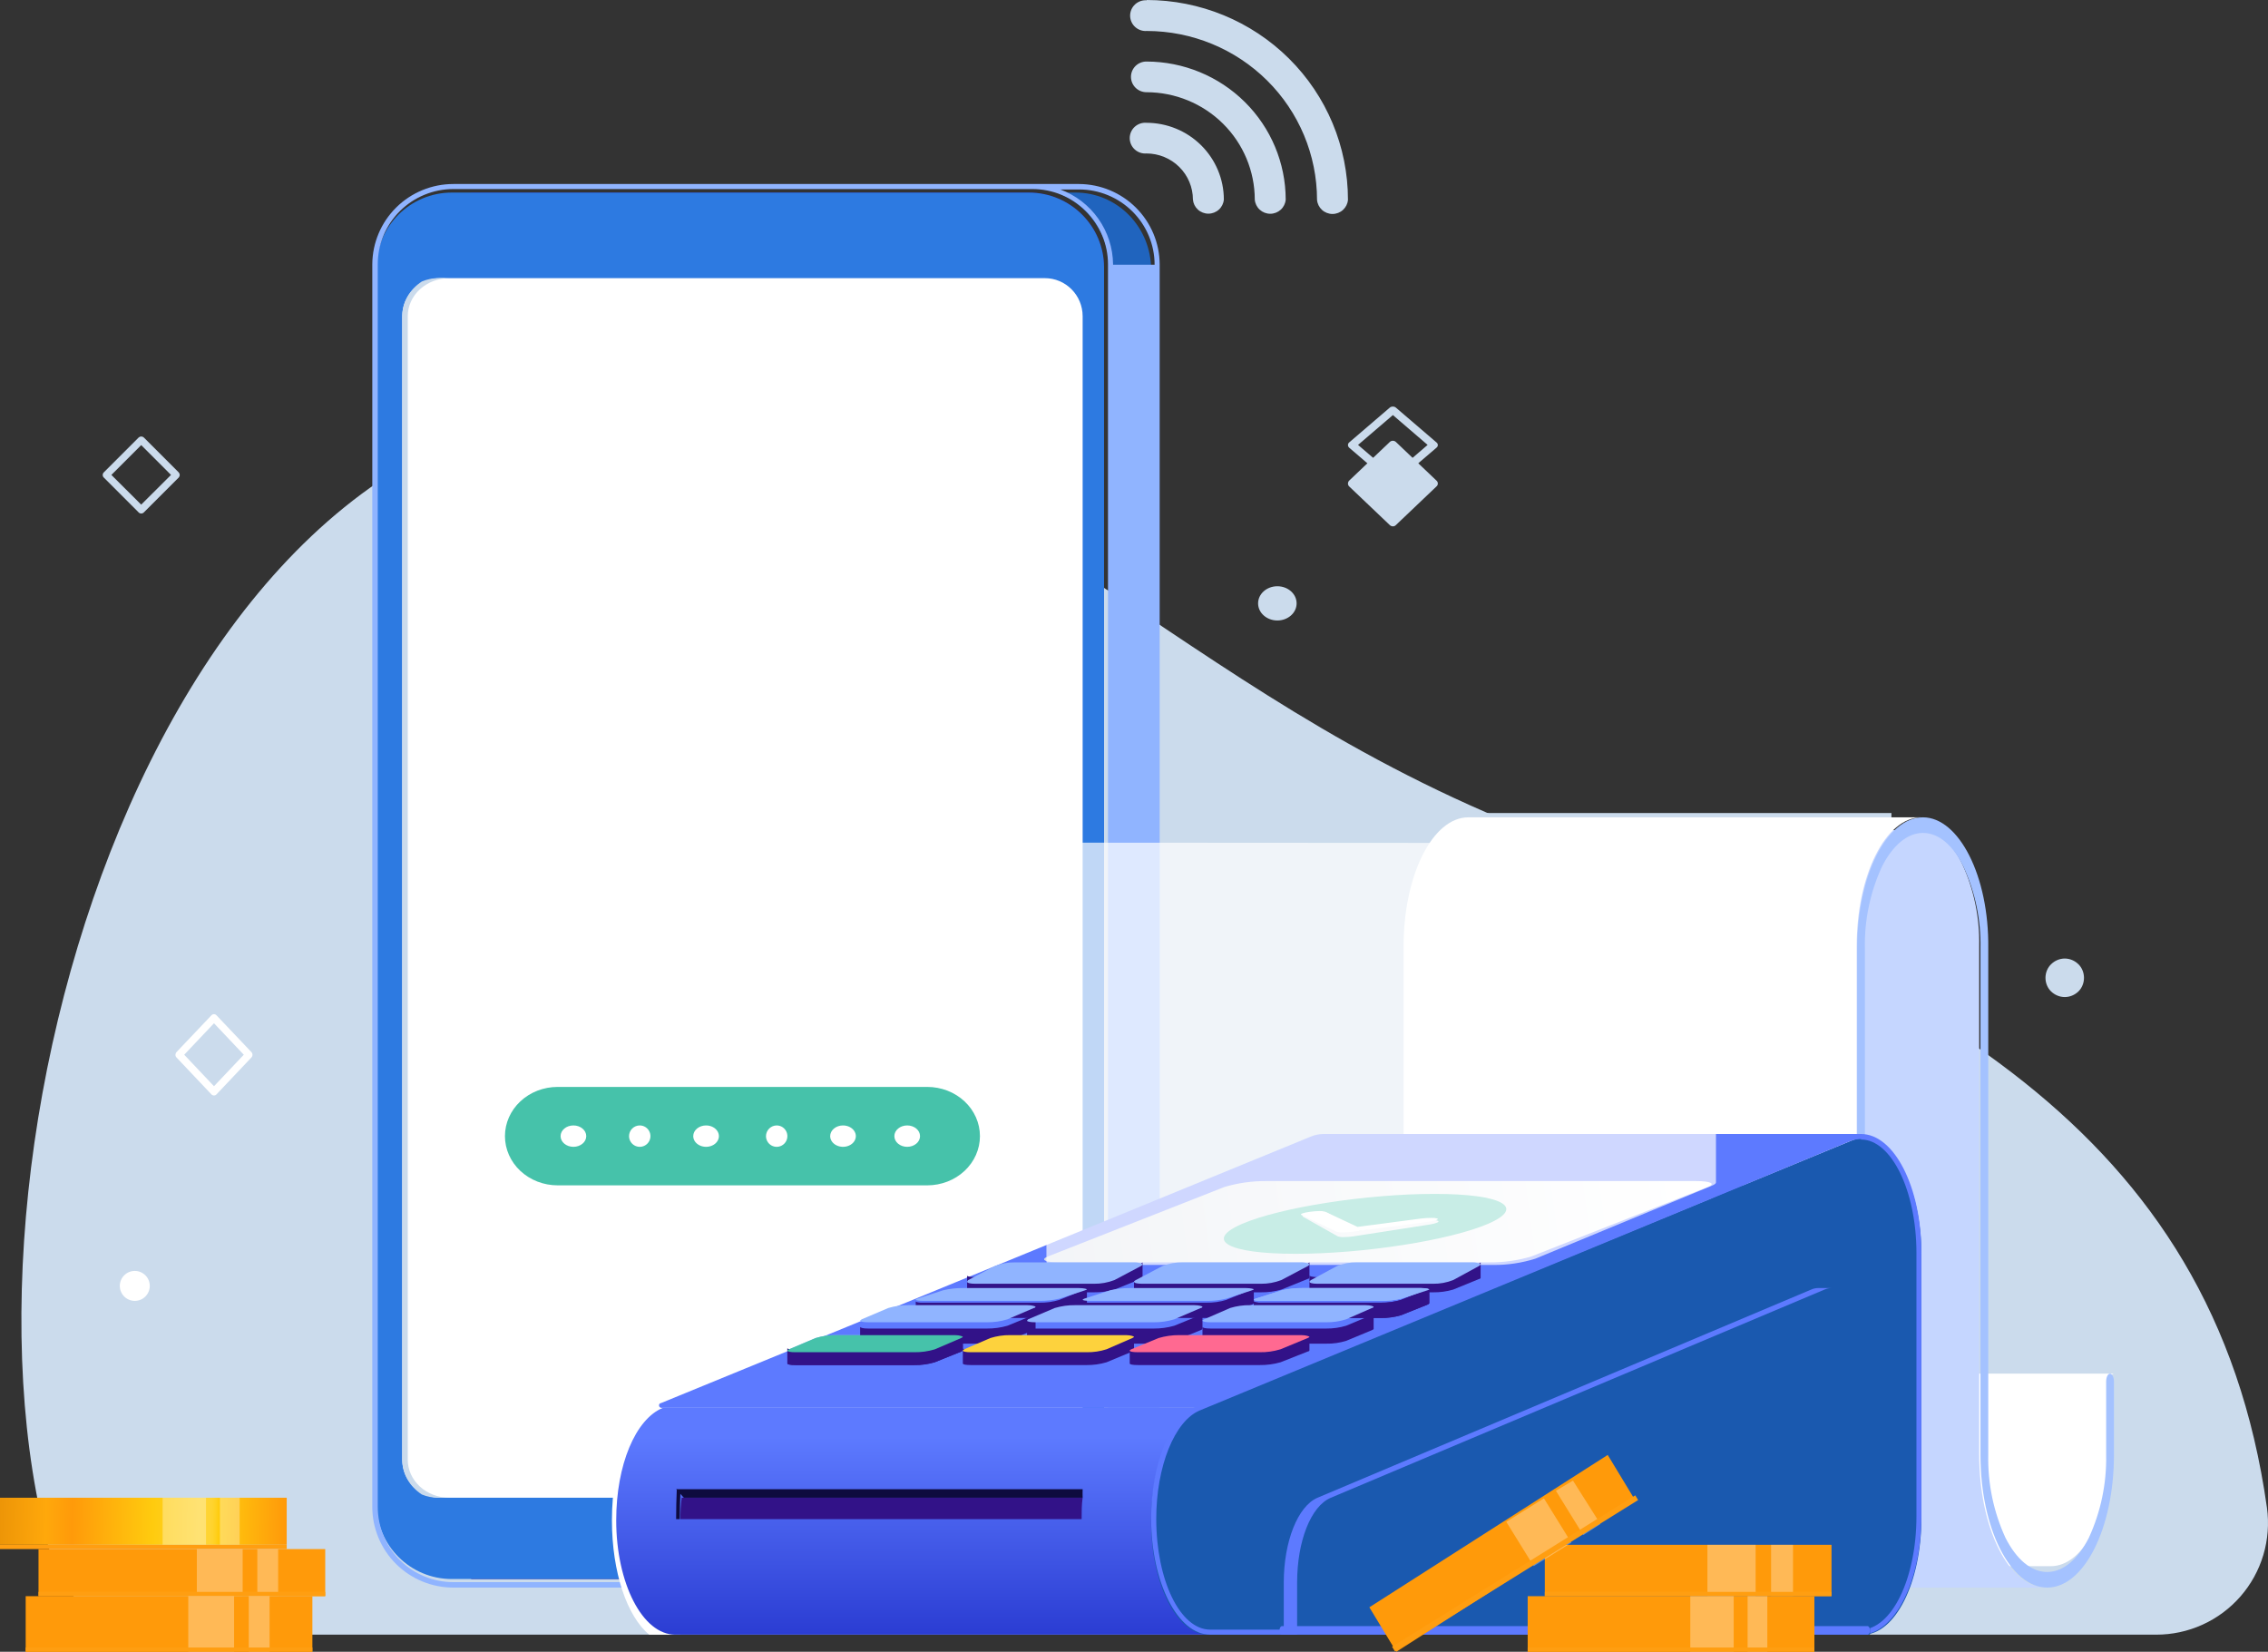 <svg width="530" height="386" viewBox="0 0 530 386" fill="none" xmlns="http://www.w3.org/2000/svg">
<rect x="0" y="0" width="530" height="386" fill="#333333" stroke="none"/>
<path d="M503.855 382H36.855C31.132 381.987 25.572 380.099 21.025 376.623C16.479 373.148 13.198 368.277 11.685 362.758C-15.202 266.314 40.289 83.117 155.175 95.608C238.258 104.64 272.366 161.025 359.166 194.733C447.753 229.124 517.169 262.809 529.754 352.337C530.265 356.035 529.978 359.799 528.91 363.376C527.842 366.953 526.019 370.259 523.564 373.07C521.109 375.882 518.079 378.134 514.679 379.675C511.279 381.215 507.588 382.008 503.855 382Z" fill="#CBDBEC"/>
<path d="M264.292 17.954C264.292 18.907 264.674 19.822 265.354 20.496C266.034 21.171 266.956 21.549 267.917 21.549C274.627 21.555 281.06 24.202 285.805 28.907C290.55 33.613 293.218 39.993 293.224 46.647C293.298 47.548 293.71 48.388 294.38 49.001C295.049 49.613 295.927 49.953 296.838 49.953C297.749 49.953 298.626 49.613 299.296 49.001C299.966 48.388 300.378 47.548 300.451 46.647C300.439 38.094 297.007 29.894 290.909 23.846C284.81 17.797 276.542 14.394 267.917 14.382C267.442 14.379 266.971 14.469 266.532 14.647C266.092 14.825 265.692 15.088 265.355 15.42C265.018 15.752 264.751 16.146 264.568 16.581C264.386 17.016 264.292 17.483 264.292 17.954ZM267.917 28.694C272.71 28.7 277.306 30.591 280.695 33.952C284.084 37.313 285.991 41.87 285.997 46.624C285.924 47.525 285.511 48.365 284.842 48.977C284.172 49.59 283.294 49.93 282.383 49.93C281.473 49.93 280.595 49.59 279.925 48.977C279.256 48.365 278.843 47.525 278.77 46.624C278.764 43.771 277.618 41.037 275.584 39.02C273.55 37.003 270.794 35.867 267.917 35.861C267.418 35.901 266.916 35.838 266.443 35.676C265.97 35.514 265.535 35.257 265.167 34.92C264.799 34.583 264.506 34.175 264.305 33.72C264.104 33.265 264 32.774 264 32.277C264 31.781 264.104 31.29 264.305 30.835C264.506 30.38 264.799 29.971 265.167 29.634C265.535 29.298 265.97 29.04 266.443 28.878C266.916 28.716 267.418 28.654 267.917 28.694ZM267.917 0C280.404 0 292.38 4.92 301.21 13.676C310.04 22.433 315 34.31 315 46.694C314.927 47.594 314.514 48.435 313.845 49.047C313.175 49.66 312.297 50 311.386 50C310.475 50 309.598 49.66 308.928 49.047C308.259 48.435 307.846 47.594 307.773 46.694C307.76 36.237 303.568 26.212 296.115 18.816C288.661 11.42 278.555 7.256 268.011 7.238C267.512 7.278 267.01 7.215 266.537 7.053C266.064 6.891 265.629 6.633 265.261 6.297C264.893 5.96 264.6 5.551 264.399 5.096C264.198 4.642 264.094 4.15 264.094 3.654C264.094 3.157 264.198 2.666 264.399 2.211C264.6 1.756 264.893 1.348 265.261 1.011C265.629 0.674 266.064 0.417 266.537 0.255C267.01 0.093 267.512 0.03 268.011 0.07L267.917 0Z" fill="#CBDBEC"/>
<path d="M32.996 120C33.223 119.999 33.441 119.91 33.604 119.752L41.766 111.591C41.916 111.428 42 111.215 42 110.993C42 110.772 41.916 110.558 41.766 110.396L33.604 102.234C33.442 102.084 33.228 102 33.007 102C32.785 102 32.572 102.084 32.409 102.234L24.248 110.396C24.09 110.559 24.001 110.777 24 111.004C24 111.114 24.021 111.222 24.064 111.323C24.107 111.423 24.169 111.515 24.248 111.591L32.409 119.752C32.485 119.831 32.576 119.893 32.677 119.936C32.778 119.978 32.886 120 32.996 120ZM39.962 110.982L32.996 117.926L26.029 110.982L32.996 104.015L39.962 110.982Z" fill="#CBDBEC"/>
<path d="M298.5 145C296.015 145 294 143.209 294 141C294 138.791 296.015 137 298.5 137C300.985 137 303 138.791 303 141C303 143.209 300.985 145 298.5 145Z" fill="#CBDBEC"/>
<path d="M479.317 231.692C480.197 232.535 481.332 233 482.506 233C483.681 233 484.815 232.535 485.695 231.692C486.106 231.29 486.434 230.799 486.659 230.25C486.884 229.702 487 229.109 487 228.509C487 227.909 486.884 227.316 486.659 226.768C486.434 226.22 486.106 225.729 485.695 225.327C484.82 224.473 483.684 224 482.506 224C481.328 224 480.192 224.473 479.317 225.327C478.903 225.727 478.571 226.217 478.344 226.765C478.117 227.314 478 227.908 478 228.509C478 229.11 478.117 229.705 478.344 230.253C478.571 230.802 478.903 231.292 479.317 231.692Z" fill="#CBDBEC"/>
<path d="M31.5 304C29.567 304 28 302.433 28 300.5C28 298.567 29.567 297 31.5 297C33.433 297 35 298.567 35 300.5C35 302.433 33.433 304 31.5 304Z" fill="white"/>
<path d="M325.498 113C325.624 113.002 325.749 112.982 325.865 112.939C325.982 112.896 326.089 112.833 326.179 112.751L335.705 104.603C335.798 104.529 335.872 104.437 335.923 104.334C335.974 104.231 336 104.119 336 104.005C336 103.892 335.974 103.78 335.923 103.676C335.872 103.573 335.798 103.481 335.705 103.407L326.179 95.237C325.986 95.084 325.74 95 325.486 95C325.232 95 324.987 95.084 324.794 95.237L315.267 103.407C315.183 103.483 315.115 103.574 315.069 103.675C315.023 103.776 315 103.885 315 103.994C315.001 104.222 315.097 104.44 315.267 104.603L324.794 112.774C324.992 112.925 325.242 113.005 325.498 113ZM333.615 103.971L325.498 110.946L317.357 103.971L325.498 96.997L333.615 103.971Z" fill="#CBDBEC"/>
<g style="mix-blend-mode:multiply">
<path d="M315.267 112.33L324.794 103.262C324.987 103.093 325.232 103 325.486 103C325.74 103 325.986 103.093 326.179 103.262L335.705 112.33C335.798 112.412 335.872 112.514 335.923 112.628C335.974 112.743 336 112.867 336 112.993C336 113.119 335.974 113.244 335.923 113.358C335.872 113.473 335.798 113.575 335.705 113.657L326.179 122.724C326.089 122.814 325.982 122.885 325.865 122.932C325.749 122.98 325.624 123.003 325.498 123C325.239 122.999 324.988 122.901 324.794 122.724L315.267 113.657C315.183 113.573 315.115 113.472 315.069 113.36C315.023 113.248 315 113.127 315 113.006C315.001 112.753 315.097 112.511 315.267 112.33Z" fill="#CBDBEC"/>
</g>
<g style="mix-blend-mode:multiply">
<path d="M41.248 255.396L49.401 247.234C49.564 247.084 49.777 247 49.998 247C50.219 247 50.432 247.084 50.595 247.234L58.748 255.396C58.828 255.473 58.891 255.566 58.934 255.669C58.978 255.771 59 255.882 59 255.993C59 256.104 58.978 256.215 58.934 256.317C58.891 256.42 58.828 256.513 58.748 256.591L50.595 264.752C50.519 264.831 50.428 264.893 50.327 264.936C50.227 264.978 50.118 265 50.009 265C49.782 264.999 49.564 264.91 49.401 264.752L41.248 256.591C41.09 256.427 41.001 256.209 41 255.982C41 255.872 41.022 255.764 41.064 255.663C41.107 255.563 41.169 255.472 41.248 255.396Z" fill="#CBDBEC"/>
</g>
<path d="M50.009 256C50.118 256 50.227 255.977 50.327 255.932C50.428 255.887 50.519 255.821 50.595 255.738L58.748 247.121C58.828 247.039 58.891 246.941 58.934 246.833C58.978 246.724 59 246.608 59 246.49C59 246.373 58.978 246.256 58.934 246.148C58.891 246.04 58.828 245.941 58.748 245.859L50.595 237.266C50.517 237.182 50.425 237.115 50.322 237.069C50.219 237.024 50.109 237 49.998 237C49.887 237 49.777 237.024 49.674 237.069C49.572 237.115 49.479 237.182 49.401 237.266L41.248 245.859C41.09 246.032 41.001 246.262 41 246.502C41 246.618 41.022 246.732 41.064 246.838C41.107 246.945 41.169 247.041 41.248 247.121L49.401 255.738C49.564 255.905 49.782 255.999 50.009 256ZM56.969 246.478L50.009 253.834L43.05 246.478L50.009 239.123L56.969 246.478Z" fill="white"/>
<path d="M247 45H251.395C256.066 45.006 260.544 46.906 263.845 50.281C267.146 53.656 269 58.23 269 63H259.312C259.293 59.078 258.106 55.254 255.906 52.039C253.707 48.823 250.6 46.368 247 45Z" fill="#2064BE"/>
<path d="M98 351.492V62.485C98.021 58.677 99.203 54.965 101.39 51.842C103.576 48.719 106.664 46.333 110.243 45H240.437C245.091 45 249.554 46.841 252.847 50.12C256.141 53.398 257.994 57.846 258 62.485V351.492C257.994 356.133 256.141 360.583 252.849 363.865C249.557 367.147 245.093 368.994 240.437 369H110.243C106.66 367.666 103.57 365.276 101.383 362.148C99.196 359.021 98.016 355.304 98 351.492Z" fill="#321288"/>
<path d="M105.597 45H240.403C250.122 45 258 52.838 258 62.507V351.493C258 361.162 250.122 369 240.403 369H105.597C95.878 369 88 361.162 88 351.493V62.507C88 52.838 95.878 45 105.597 45Z" fill="url(#paint0_linear)"/>
<path d="M105.942 43H252.176C257.159 43.031 261.929 45.016 265.452 48.525C268.976 52.034 270.969 56.785 271 61.748V352.134C271 357.118 269.021 361.898 265.494 365.433C261.967 368.967 257.179 370.969 252.176 371H105.942C100.918 371 96.1 369.012 92.548 365.474C88.996 361.936 87 357.138 87 352.134V61.748C87.031 56.765 89.041 51.996 92.59 48.484C96.139 44.971 100.939 43 105.942 43ZM260.108 61.865H269.816C269.816 57.204 267.958 52.733 264.651 49.434C261.343 46.136 256.857 44.28 252.176 44.273H247.772C251.364 45.605 254.467 47.99 256.669 51.114C258.872 54.238 260.071 57.954 260.108 61.771V61.865ZM88.278 352.134C88.278 356.8 90.14 361.275 93.452 364.574C96.765 367.873 101.258 369.727 105.942 369.727H241.261C245.943 369.72 250.433 367.865 253.744 364.567C257.055 361.269 258.918 356.798 258.924 352.134V61.748C258.918 57.086 257.054 52.617 253.742 49.323C250.431 46.029 245.941 44.179 241.261 44.179H105.942C101.262 44.179 96.772 46.029 93.46 49.323C90.149 52.617 88.285 57.086 88.278 61.748V352.134Z" fill="#90B4FF"/>
<path d="M102.835 65H244.165C249.045 65 253 68.988 253 73.908V341.092C253 346.012 249.045 350 244.165 350H102.835C97.955 350 94 346.012 94 341.092V73.908C94 68.988 97.955 65 102.835 65Z" fill="white"/>
<path d="M98.585 65.778C99.789 65.268 101.098 65.003 102.424 65H105C103.722 65 102.457 65.231 101.277 65.678C100.098 66.126 99.026 66.783 98.124 67.61C97.221 68.438 96.507 69.42 96.02 70.5C95.533 71.581 95.285 72.738 95.288 73.907V341.093C95.285 342.262 95.533 343.419 96.02 344.5C96.507 345.58 97.221 346.562 98.124 347.39C99.026 348.217 100.098 348.874 101.277 349.321C102.457 349.769 103.722 350 105 350H102.424C101.1 350.005 99.79 349.748 98.585 349.246C97.162 348.323 96.002 347.101 95.204 345.682C94.406 344.263 93.993 342.689 94 341.093V73.931C93.993 72.335 94.406 70.761 95.204 69.342C96.002 67.923 97.162 66.7 98.585 65.778Z" fill="#CBDBEC"/>
<path d="M130.313 277H216.687C219.953 277 223.085 275.788 225.394 273.632C227.703 271.475 229 268.55 229 265.5C229 262.45 227.703 259.525 225.394 257.368C223.085 255.212 219.953 254 216.687 254H130.313C127.047 254 123.915 255.212 121.606 257.368C119.297 259.525 118 262.45 118 265.5C118 268.55 119.297 271.475 121.606 273.632C123.915 275.788 127.047 277 130.313 277Z" fill="url(#paint1_linear)"/>
<path d="M212 268C210.343 268 209 266.881 209 265.5C209 264.119 210.343 263 212 263C213.657 263 215 264.119 215 265.5C215 266.881 213.657 268 212 268Z" fill="white"/>
<path d="M194 265.522C194.005 266.015 194.186 266.496 194.518 266.905C194.851 267.313 195.321 267.63 195.87 267.816C196.419 268.002 197.021 268.048 197.601 267.949C198.181 267.85 198.713 267.611 199.13 267.26C199.547 266.91 199.831 266.464 199.944 265.98C200.058 265.495 199.997 264.994 199.769 264.538C199.541 264.083 199.157 263.694 198.664 263.42C198.171 263.146 197.592 263 197 263C196.604 263 196.212 263.065 195.846 263.192C195.48 263.319 195.148 263.505 194.869 263.74C194.591 263.974 194.37 264.253 194.221 264.558C194.072 264.864 193.997 265.192 194 265.522Z" fill="white"/>
<path d="M179 265.522C179.004 266.015 179.155 266.496 179.432 266.905C179.709 267.313 180.101 267.63 180.558 267.816C181.015 268.002 181.517 268.048 182.001 267.949C182.484 267.85 182.928 267.611 183.275 267.26C183.623 266.91 183.859 266.464 183.954 265.98C184.048 265.495 183.997 264.994 183.808 264.538C183.618 264.083 183.297 263.694 182.887 263.42C182.476 263.146 181.994 263 181.5 263C180.835 263.006 180.199 263.274 179.731 263.746C179.263 264.219 179 264.857 179 265.522Z" fill="white"/>
<path d="M162 265.5C162 265.995 162.177 266.48 162.507 266.891C162.838 267.303 163.308 267.623 163.858 267.812C164.408 268 165.012 268.049 165.595 267.95C166.178 267.852 166.712 267.612 167.13 267.26C167.549 266.908 167.833 266.461 167.945 265.974C168.058 265.488 167.995 264.985 167.764 264.528C167.533 264.072 167.145 263.683 166.648 263.411C166.151 263.139 165.569 262.996 164.974 263C164.183 263.006 163.426 263.272 162.869 263.74C162.312 264.208 162 264.841 162 265.5Z" fill="white"/>
<path d="M147 265.522C147.004 266.015 147.155 266.496 147.432 266.905C147.709 267.313 148.101 267.63 148.558 267.816C149.016 268.002 149.518 268.048 150.001 267.949C150.485 267.85 150.928 267.611 151.275 267.26C151.623 266.91 151.859 266.464 151.954 265.98C152.048 265.495 151.998 264.994 151.808 264.538C151.618 264.083 151.297 263.694 150.887 263.42C150.476 263.146 149.994 263 149.5 263C149.17 263 148.843 263.065 148.538 263.192C148.234 263.319 147.957 263.505 147.725 263.74C147.492 263.974 147.308 264.253 147.184 264.558C147.06 264.864 146.997 265.192 147 265.522Z" fill="white"/>
<path d="M134 268C132.343 268 131 266.881 131 265.5C131 264.119 132.343 263 134 263C135.657 263 137 264.119 137 265.5C137 266.881 135.657 268 134 268Z" fill="white"/>
<path d="M327 277H329.322V221.227C329.322 205.579 335.707 192.334 343.253 192.311H442V190H343.253C334.128 190 327 203.753 327 221.227V277Z" fill="#CBDBEC"/>
<path d="M380.772 358.237C383.572 352.337 384.954 345.907 384.815 339.425V322.781C384.815 321.799 385.219 321 385.718 321H494C493.477 321 493.096 321.799 493.096 322.781V339.448C493.226 345.924 491.837 352.346 489.03 358.237C486.51 363.032 483.062 366 479.234 366H371C374.804 366 378.252 363.032 380.772 358.237Z" fill="white"/>
<path d="M449.154 194C452.869 194 456.207 196.997 458.558 201.93C461.296 207.92 462.646 214.456 462.508 221.046V339.895C462.508 357.076 469.443 370.976 478 371H370.987C362.406 371 355.471 357.076 355.471 339.872V221.046C355.621 214.455 354.27 207.917 351.521 201.93C349.17 196.997 345.738 194 342 194H449.154Z" fill="#C5D6FF"/>
<path d="M434.207 277H328C328 278.658 328.397 280 328.91 280H435C434.51 280 434.207 278.658 434.207 277Z" fill="#5D7AFF"/>
<path d="M449.372 191C440.858 191 434 204.709 434 221.568V278.308C434 279.295 434.402 280.095 434.899 280.095C435.395 280.095 435.797 279.295 435.797 278.308V221.592C435.67 215.027 437.028 208.518 439.771 202.545C442.254 197.631 445.636 194.645 449.372 194.645C453.109 194.645 456.467 197.631 458.832 202.545C461.587 208.514 462.945 215.026 462.806 221.592V340.008C462.806 357.127 469.782 370.976 478.391 371C487 371.023 494 357.127 494 340.008V322.843C494 321.832 493.574 321.009 493.078 321.009C492.581 321.009 492.179 321.832 492.179 322.843V340.008C492.308 346.679 490.926 353.293 488.135 359.361C485.628 364.299 482.199 367.355 478.391 367.355C474.583 367.355 471.154 364.299 468.647 359.361C465.864 353.291 464.49 346.677 464.627 340.008V221.592C464.839 204.709 457.745 191 449.372 191Z" fill="#A4C2FF"/>
<path d="M343.116 191H449C440.628 191 433.884 204.503 433.884 221.11V277H328V221.134C328 204.503 334.767 191.023 343.116 191Z" fill="white"/>
<path d="M143 355.252C143 367.516 146.575 377.777 151.719 382H159C159 381.449 158.8 380.921 158.445 380.532C158.089 380.143 157.607 379.924 157.104 379.924C152.221 379.924 146.771 369.783 146.771 355.252C146.771 343.608 150.455 333.18 155.36 330.961C155.785 330.719 156.111 330.311 156.275 329.818C156.439 329.325 156.428 328.782 156.245 328.297C156.062 327.812 155.719 327.42 155.285 327.198C154.851 326.975 154.357 326.939 153.899 327.096C147.49 330.007 143 341.603 143 355.252Z" fill="white"/>
<path d="M154.895 329H283L280.253 330.119C274.383 332.449 270.11 343.077 270.11 355.197C270.11 369.181 275.745 380.835 282.695 380.835V382H157.783C150.175 382 144 370.02 144 355.29C144 342.355 148.485 331.634 154.895 329Z" fill="url(#paint2_linear)"/>
<path d="M154.358 327.927L306.264 265.63C307.215 265.223 308.239 265.009 309.275 265H434.412C434.568 265 434.717 265.061 434.828 265.171C434.938 265.28 435 265.428 435 265.583C435 265.738 434.938 265.886 434.828 265.995C434.717 266.105 434.568 266.166 434.412 266.166C433.535 266.176 432.67 266.366 431.872 266.726L279.943 329H279.731H154.57C154.436 328.996 154.307 328.947 154.206 328.86C154.104 328.774 154.035 328.655 154.01 328.525C153.985 328.394 154.006 328.259 154.07 328.142C154.133 328.025 154.235 327.932 154.358 327.88V327.927Z" fill="#5D7AFF"/>
<path d="M295.874 276.001H396.341C399.79 276.001 401.033 276.627 399.063 277.387L357.872 293.613C354.714 294.555 351.422 295.023 348.113 294.999H247.646C244.222 294.999 242.955 294.373 244.949 293.591L286.116 277.387C289.274 276.446 292.566 275.979 295.874 276.001Z" fill="url(#paint3_linear)"/>
<path d="M317.648 287.585L310.201 283.439C309.757 283.279 309.288 283.213 308.819 283.244C308.035 283.249 307.253 283.315 306.478 283.439C304.932 283.683 304.136 284.073 304.44 284.317L312.637 288.927C313.092 289.066 313.567 289.124 314.042 289.098C314.778 289.085 315.513 289.028 316.243 288.927L334.018 286.171C335.587 285.927 336.5 285.537 336.055 285.293C335.609 285.144 335.14 285.086 334.673 285.122C333.89 285.119 333.107 285.176 332.332 285.293L317.648 287.585ZM335.236 279C351.113 279 356.687 282.146 347.718 286C338.748 289.854 318.632 293 302.754 293C286.876 293 281.326 289.854 290.272 286C299.218 282.146 319.381 279 335.236 279Z" fill="url(#paint4_linear)"/>
<path d="M308.31 283.006C308.783 282.98 309.256 283.036 309.704 283.173L317.219 286.706L332.129 284.752C332.912 284.653 333.702 284.604 334.492 284.607C334.963 284.576 335.437 284.626 335.886 284.752C336.335 284.96 335.414 285.293 333.831 285.501L316.013 287.849C315.277 287.935 314.535 287.984 313.792 287.995C313.314 288.017 312.834 287.968 312.374 287.849L304.104 283.921C303.678 283.713 304.6 283.381 306.16 283.173C306.871 283.075 307.59 283.02 308.31 283.006Z" fill="white"/>
<path opacity="0.7" d="M244.537 196.918V294.872C244.537 295.295 245.879 295.601 248.185 295.601H348.986C352.306 295.628 355.609 295.136 358.777 294.142L400.105 277.056C400.717 276.797 400.999 276.538 400.999 276.326V197.013L244.537 196.918Z" fill="white"/>
<path d="M226 298.069V301.65C226 301.859 226.691 301.998 227.955 301.998H255.653C257.266 302.021 258.872 301.809 260.421 301.371L266.619 298.86C266.857 298.86 267 298.65 267 298.581V295C267 295 266.857 295.186 266.619 295.302L260.421 297.79C258.874 298.238 257.267 298.457 255.653 298.441H227.955C226.691 298.441 226 298.302 226 298.069Z" fill="#321288"/>
<path d="M226 299.509C226 299.815 226.691 299.999 227.955 299.999H255.653C257.267 300.02 258.874 299.731 260.421 299.141L266.619 295.861C266.857 295.708 267 295.555 267 295.463C267 295.371 266.309 295.003 265.069 295.003H237.227C235.613 294.965 234.004 295.255 232.46 295.861L226.238 299.141C226.119 299.294 226 299.417 226 299.509Z" fill="#90B4FF"/>
<path d="M214 304.069V307.627C214 307.86 214.674 307.999 215.884 307.999H242.907C244.481 308.016 246.049 307.797 247.558 307.348L253.605 304.86C253.861 304.744 254 304.627 254 304.558V301C254 301 253.861 301.163 253.605 301.279L247.558 303.767C246.052 304.227 244.482 304.447 242.907 304.418H215.86C214.651 304.465 214 304.279 214 304.069Z" fill="#321288"/>
<path d="M214 303.722C214 303.888 214.674 303.998 215.884 303.998H242.907C244.482 304.021 246.052 303.847 247.558 303.483L253.605 301.516C253.861 301.424 254 301.35 254 301.295C254 301.24 253.326 301.001 252.093 301.001H225.07C223.496 300.988 221.928 301.161 220.419 301.516L214.349 303.483C214 303.575 214 303.667 214 303.722Z" fill="#90B4FF"/>
<path d="M184 315.069V318.626C184 318.858 184.691 318.998 185.955 318.998H213.653C215.268 319.024 216.876 318.804 218.421 318.347L224.595 315.859C224.857 315.743 225 315.627 225 315.557V312C225 312 224.857 312.163 224.595 312.279L218.421 314.79C216.872 315.227 215.266 315.438 213.653 315.418H185.955C184.691 315.441 184 315.278 184 315.069Z" fill="#321288"/>
<path d="M184 315.631C184 315.851 184.691 315.999 185.955 315.999H213.653C215.266 316.02 216.872 315.797 218.421 315.336L224.595 312.688C224.857 312.565 225 312.467 225 312.394C225 312.32 224.309 312.001 223.069 312.001H195.347C193.733 311.981 192.125 312.213 190.579 312.688L184.334 315.336C184.119 315.435 184 315.557 184 315.631Z" fill="#90B4FF"/>
<path d="M201 310.043V313.647C201 313.857 201.691 313.998 202.931 313.998H230.653C232.268 314.024 233.876 313.803 235.421 313.343L241.595 310.838C241.857 310.721 242 310.628 242 310.557V307C242 307 241.857 307.187 241.595 307.281L235.421 309.808C233.874 310.257 232.267 310.478 230.653 310.464H202.931C201.763 310.464 201 310.3 201 310.043Z" fill="#321288"/>
<path d="M201 308.607C201 308.828 201.691 308.999 202.931 308.999H230.653C232.267 309.014 233.874 308.783 235.421 308.313L241.595 305.664C241.857 305.664 242 305.443 242 305.369C242 305.296 241.309 305.001 240.069 305.001H212.347C210.734 304.98 209.128 305.203 207.579 305.664L201.358 308.313C201.119 308.46 201 308.607 201 308.607Z" fill="#90B4FF"/>
<path d="M306 298.03V301.646C306 301.858 306.674 301.999 307.884 301.999H334.93C336.503 302.019 338.07 301.806 339.581 301.364L345.605 298.899C345.861 298.899 346 298.687 346 298.617V295C346 295 345.861 295.188 345.605 295.305L339.581 297.818C338.072 298.269 336.504 298.49 334.93 298.476H307.954C306.674 298.405 306 298.264 306 298.03Z" fill="#321288"/>
<path d="M306 299.509C306 299.815 306.674 299.999 307.884 299.999H334.93C336.504 300.018 338.072 299.729 339.581 299.141L345.605 295.861C345.861 295.708 346 295.554 346 295.463C346 295.371 345.326 295.003 344.116 295.003H317.07C315.495 294.968 313.926 295.258 312.419 295.861L306.349 299.141C306.116 299.304 306 299.427 306 299.509Z" fill="#90B4FF"/>
<path d="M265 298.069V301.65C265 301.859 265.691 301.998 266.955 301.998H294.653C296.266 302.021 297.872 301.809 299.421 301.371L305.619 298.86C305.857 298.86 306 298.65 306 298.581V295C306 295 305.857 295.186 305.619 295.302L299.421 297.79C297.874 298.238 296.267 298.457 294.653 298.441H266.859C265.691 298.441 265 298.302 265 298.069Z" fill="#321288"/>
<path d="M265 299.509C265 299.815 265.691 299.999 266.955 299.999H294.653C296.267 300.02 297.874 299.731 299.421 299.141L305.619 295.861C305.857 295.708 306 295.555 306 295.463C306 295.371 305.309 295.003 304.069 295.003H276.394C274.78 294.965 273.171 295.255 271.627 295.861L265.405 299.141C265.119 299.294 265 299.417 265 299.509Z" fill="#90B4FF"/>
<path d="M253 304.069V307.627C253 307.859 253.674 307.999 254.883 307.999H281.913C283.487 308.018 285.054 307.798 286.562 307.348L292.605 304.86C292.861 304.744 293 304.627 293 304.558V301C293 301 292.861 301.163 292.605 301.279L286.562 303.767C285.057 304.229 283.488 304.449 281.913 304.418H254.883C253.674 304.465 253 304.279 253 304.069Z" fill="#321288"/>
<path d="M253 303.722C253 303.887 253.674 303.998 254.883 303.998H281.913C283.488 304.022 285.057 303.848 286.562 303.483L292.605 301.515C292.861 301.423 293 301.35 293 301.295C293 301.24 292.326 301.001 291.094 301.001H264.087C262.513 300.989 260.947 301.163 259.438 301.515L253.372 303.483C253.186 303.575 253 303.667 253 303.722Z" fill="#90B4FF"/>
<path d="M293 304.069V307.627C293 307.86 293.691 307.999 294.955 307.999H322.653C324.267 308.016 325.874 307.796 327.421 307.348L333.619 304.86C333.857 304.744 334 304.627 334 304.558V301C334 301 333.857 301.163 333.619 301.279L327.421 303.767C325.877 304.227 324.268 304.446 322.653 304.418H294.955C293.691 304.465 293 304.279 293 304.069Z" fill="#321288"/>
<path d="M293 303.722C293 303.888 293.691 303.998 294.955 303.998H322.653C324.268 304.02 325.877 303.847 327.421 303.483L333.619 301.516C333.857 301.424 334 301.35 334 301.295C334 301.24 333.309 301.001 332.069 301.001H304.347C302.733 300.987 301.126 301.161 299.579 301.516L293.358 303.483C293.119 303.575 293 303.667 293 303.722Z" fill="#90B4FF"/>
<path d="M184 315.069V318.626C184 318.858 184.691 318.998 185.955 318.998H213.653C215.268 319.024 216.876 318.804 218.421 318.347L224.595 315.859C224.857 315.743 225 315.627 225 315.557V312C225 312 224.857 312.163 224.595 312.279L218.421 314.79C216.872 315.227 215.266 315.438 213.653 315.418H185.955C184.691 315.441 184 315.278 184 315.069Z" fill="#321288"/>
<path d="M184 315.631C184 315.851 184.691 315.999 185.955 315.999H213.653C215.266 316.02 216.872 315.797 218.421 315.336L224.595 312.688C224.857 312.565 225 312.467 225 312.394C225 312.32 224.309 312.001 223.069 312.001H195.347C193.733 311.981 192.125 312.213 190.579 312.688L184.334 315.336C184.119 315.435 184 315.557 184 315.631Z" fill="url(#paint5_linear)"/>
<path d="M293 304.069V307.627C293 307.86 293.691 307.999 294.955 307.999H322.653C324.267 308.016 325.874 307.796 327.421 307.348L333.619 304.86C333.857 304.744 334 304.627 334 304.558V301C334 301 333.857 301.163 333.619 301.279L327.421 303.767C325.877 304.227 324.268 304.446 322.653 304.418H294.955C293.691 304.465 293 304.279 293 304.069Z" fill="#321288"/>
<path d="M293 303.722C293 303.888 293.691 303.998 294.955 303.998H322.653C324.268 304.02 325.877 303.847 327.421 303.483L333.619 301.516C333.857 301.424 334 301.35 334 301.295C334 301.24 333.309 301.001 332.069 301.001H304.347C302.733 300.987 301.126 301.161 299.579 301.516L293.358 303.483C293.119 303.575 293 303.667 293 303.722Z" fill="#90B4FF"/>
<path d="M240 310.043V313.647C240 313.857 240.693 313.998 241.936 313.998H269.62C271.239 314.024 272.852 313.803 274.402 313.343L280.594 310.838C280.857 310.721 281 310.628 281 310.557V307C281 307 280.857 307.187 280.594 307.281L274.402 309.808C272.85 310.257 271.239 310.478 269.62 310.464H241.817C240.693 310.464 240 310.3 240 310.043Z" fill="#321288"/>
<path d="M240 308.607C240 308.828 240.693 308.999 241.936 308.999H269.62C271.239 309.014 272.85 308.783 274.402 308.313L280.594 305.664C280.857 305.664 281 305.443 281 305.369C281 305.296 280.307 305.001 279.064 305.001H251.26C249.643 304.98 248.032 305.203 246.479 305.664L240.239 308.313C240.12 308.46 240 308.607 240 308.607Z" fill="#90B4FF"/>
<path d="M281 310.042V313.646C281 313.857 281.674 313.997 282.882 313.997H309.92C311.493 314.028 313.061 313.807 314.566 313.342L320.605 310.838C320.861 310.721 321 310.627 321 310.557V307C321 307 320.861 307.187 320.605 307.281L314.566 309.808C313.059 310.261 311.492 310.482 309.92 310.463H282.905C281.674 310.463 281 310.3 281 310.042Z" fill="#321288"/>
<path d="M281 308.606C281 308.827 281.674 308.999 282.882 308.999H309.92C311.492 309.019 313.059 308.787 314.566 308.312L320.605 305.664C320.861 305.664 321 305.443 321 305.369C321 305.296 320.326 305.001 319.095 305.001H292.103C290.532 304.98 288.967 305.203 287.458 305.664L281.395 308.312C281.093 308.459 281 308.606 281 308.606Z" fill="#90B4FF"/>
<path d="M225 315.069V318.627C225 318.86 225.674 318.999 226.884 318.999H253.93C255.504 319.014 257.072 318.794 258.581 318.348L264.605 315.837C264.861 315.837 265 315.628 265 315.558V312C265 312 264.861 312.163 264.605 312.279L258.581 314.767C257.074 315.225 255.505 315.444 253.93 315.418H226.884C225.674 315.442 225 315.279 225 315.069Z" fill="#321288"/>
<path d="M225 315.63C225 315.851 225.674 315.998 226.884 315.998H253.93C255.505 316.025 257.074 315.794 258.581 315.311L264.605 312.688C264.861 312.565 265 312.467 265 312.393C265 312.32 264.326 312.001 263.116 312.001H236.07C234.495 311.981 232.927 312.213 231.419 312.688L225.326 315.311C225.116 315.434 225 315.556 225 315.63Z" fill="#FDD23D"/>
<path d="M264 315.069V318.627C264 318.859 264.708 318.999 265.977 318.999H294.359C296.011 319.018 297.657 318.798 299.24 318.348L305.585 315.837C305.854 315.837 306 315.627 306 315.558V312C306 312 305.854 312.163 305.585 312.279L299.24 314.767C297.659 315.229 296.012 315.449 294.359 315.418H265.977C264.635 315.441 264 315.279 264 315.069Z" fill="#321288"/>
<path d="M264 315.629C264 315.85 264.708 315.997 265.977 315.997H294.359C296.012 316.03 297.659 315.798 299.24 315.311L305.585 312.687C305.854 312.565 306 312.467 306 312.393C306 312.319 305.292 312.001 304.023 312.001H275.617C273.965 311.986 272.32 312.217 270.736 312.687L264.366 315.311C264.098 315.433 264 315.556 264 315.629Z" fill="#FF6991"/>
<path d="M279.612 329.592C273.429 332.141 269 342.972 269 355.548C269 370.155 274.945 382 282.289 382H435.356C442.889 382 449 369.824 449 354.841V293.183C449 277.893 442.723 266 435.38 266C434.428 266.006 433.486 266.198 432.608 266.566L279.612 329.592Z" fill="#1A59AF"/>
<path d="M282.814 382H434.881C442.693 382 449 369.573 449 354.321V292.726C449 277.451 442.67 265 434.881 265C433.853 265.018 432.838 265.234 431.892 265.635L279.896 328.501C273.471 331.161 269 342.011 269 354.909C269.024 369.785 275.213 382 282.814 382ZM434.904 266.294C441.964 266.294 447.847 278.204 447.847 292.844V354.321C447.847 368.937 442.034 380.823 434.881 380.823H282.814C275.754 380.823 270.2 369.243 270.2 354.933C270.2 342.694 274.483 332.055 280.366 329.608L432.363 266.671C433.166 266.332 434.032 266.164 434.904 266.177V266.294Z" fill="#5D7AFF"/>
<path d="M437 382V317.559C437 308.227 433.243 301 428.848 301C428.278 301.004 427.715 301.126 427.194 301.359L310.939 350.007C306.214 351.969 303 360.224 303 369.82V382H437Z" fill="#1A59AF"/>
<path d="M307.878 350.007L423.24 301.359C423.757 301.126 424.316 301.004 424.881 301H428C427.435 301.004 426.876 301.126 426.359 301.359L310.997 350.007C306.307 351.969 303.119 360.224 303.119 369.82V382H300V369.82C300 360.224 303.283 351.969 307.878 350.007Z" fill="#5D7AFF"/>
<path d="M158.156 348C158.053 350.325 158.001 352.661 158 355H158.856C158.853 352.971 158.901 350.944 159 348.93L158.156 348Z" fill="#0E0B3F"/>
<path d="M159.001 355H252.76C252.76 353.348 252.76 351.629 253 350H159.313C159.09 351.658 158.986 353.329 159.001 355Z" fill="#321288"/>
<path d="M158 348L159.811 350H253C252.977 349.335 252.977 348.665 253 348H158Z" fill="#0E0B3F"/>
<path d="M299.59 382H436.41C436.567 382 436.717 381.895 436.827 381.707C436.938 381.52 437 381.265 437 381C437 380.735 436.938 380.48 436.827 380.293C436.717 380.105 436.567 380 436.41 380H299.59C299.433 380 299.283 380.105 299.173 380.293C299.062 380.48 299 380.735 299 381C299 381.265 299.062 381.52 299.173 381.707C299.283 381.895 299.433 382 299.59 382Z" fill="#5D7AFF"/>
<path d="M67 361H0V350H67V361Z" fill="url(#paint6_linear)"/>
<path style="mix-blend-mode:color-dodge" opacity="0.31" d="M48.141 361V350H38V361H48.141ZM51.391 361V350H56V361H51.391Z" fill="url(#paint7_linear)"/>
<path d="M0 361H67V362H0V361Z" fill="url(#paint8_linear)"/>
<path d="M76 373H9V362H76V373Z" fill="url(#paint9_linear)"/>
<path style="mix-blend-mode:color-dodge" opacity="0.31" d="M56.704 373V362H46V373H56.704ZM60.134 373V362H65V373H60.134Z" fill="url(#paint10_linear)"/>
<path d="M9 372H76V373H9V372Z" fill="url(#paint11_linear)"/>
<path d="M73 386H6V373H73V386Z" fill="url(#paint12_linear)"/>
<path style="mix-blend-mode:color-dodge" opacity="0.31" d="M54.704 386V373H44V386H54.704ZM58.134 386V373H63V386H58.134Z" fill="url(#paint13_linear)"/>
<path d="M6 385H73V386H6V385Z" fill="url(#paint14_linear)"/>
<path d="M428 373H361V361H428V373Z" fill="url(#paint15_linear)"/>
<path style="mix-blend-mode:color-dodge" opacity="0.31" d="M410.268 373V361H399V373H410.268ZM413.878 373V361H419V373H413.878Z" fill="url(#paint16_linear)"/>
<path d="M361 372H428V373H361V372Z" fill="url(#paint17_linear)"/>
<path d="M424 386H357V373H424V386Z" fill="url(#paint18_linear)"/>
<path style="mix-blend-mode:color-dodge" opacity="0.31" d="M405.141 386V373H395V386H405.141ZM408.391 386V373H413V386H408.391Z" fill="url(#paint19_linear)"/>
<path d="M357 385H424V386H357V385Z" fill="url(#paint20_linear)"/>
<path d="M382 350.396L326.299 386L320 375.604L375.701 340L382 350.396Z" fill="url(#paint21_linear)"/>
<path style="mix-blend-mode:color-dodge" opacity="0.31" d="M367.207 360.509L360.791 350.142L352 355.633L358.417 366L367.207 360.509ZM370.004 358.734L363.588 348.367L367.583 346L374 356.154L370.004 358.734Z" fill="url(#paint22_linear)"/>
<path d="M382.129 349.443L382.813 350.542L325.988 385.913L325.304 384.814L382.129 349.443Z" fill="url(#paint23_linear)"/>
<defs>
<linearGradient id="paint0_linear" x1="-145825" y1="85120.9" x2="-174218" y2="110924" gradientUnits="userSpaceOnUse">
<stop stop-color="#2D7AE1"/>
<stop offset="1" stop-color="#2F80ED"/>
</linearGradient>
<linearGradient id="paint1_linear" x1="-98524.4" y1="8070.55" x2="-98615.8" y2="8834.98" gradientUnits="userSpaceOnUse">
<stop stop-color="#46C2AA"/>
<stop offset="1" stop-color="#5BF0A9"/>
</linearGradient>
<linearGradient id="paint2_linear" x1="213.5" y1="381.86" x2="213.5" y2="328.953" gradientUnits="userSpaceOnUse">
<stop stop-color="#2B3DD3"/>
<stop offset="0.87" stop-color="#5D7AFF"/>
</linearGradient>
<linearGradient id="paint3_linear" x1="249.265" y1="294.373" x2="394.344" y2="274.859" gradientUnits="userSpaceOnUse">
<stop stop-color="#D8DEE7"/>
<stop offset="1" stop-color="white"/>
</linearGradient>
<linearGradient id="paint4_linear" x1="-54481.5" y1="5228.42" x2="-54514.8" y2="5500.53" gradientUnits="userSpaceOnUse">
<stop stop-color="#46C2AA"/>
<stop offset="1" stop-color="#5BF0A9"/>
</linearGradient>
<linearGradient id="paint5_linear" x1="-35899.3" y1="1787.72" x2="-35901.8" y2="1832.85" gradientUnits="userSpaceOnUse">
<stop stop-color="#46C2AA"/>
<stop offset="1" stop-color="#5BF0A9"/>
</linearGradient>
<linearGradient id="paint6_linear" x1="66.575" y1="356.4" x2="-0.626" y2="354.946" gradientUnits="userSpaceOnUse">
<stop stop-color="#FF9A0A"/>
<stop offset="0.23" stop-color="#FFCB0E"/>
<stop offset="0.24" stop-color="#FFD01F"/>
<stop offset="0.25" stop-color="#FFD32B"/>
<stop offset="0.26" stop-color="#FFD432"/>
<stop offset="0.3" stop-color="#FFD534"/>
<stop offset="0.46" stop-color="#FFCB0E"/>
<stop offset="0.74" stop-color="#FF9A0A"/>
<stop offset="0.83" stop-color="#FFA80B"/>
<stop offset="1" stop-color="#EC9407"/>
</linearGradient>
<linearGradient id="paint7_linear" x1="-22688.4" y1="16898.9" x2="-22653.4" y2="17009.2" gradientUnits="userSpaceOnUse">
<stop stop-color="white"/>
<stop offset="0.13" stop-color="#CECECE"/>
<stop offset="0.31" stop-color="#909090"/>
<stop offset="0.48" stop-color="#5D5D5D"/>
<stop offset="0.64" stop-color="#353535"/>
<stop offset="0.78" stop-color="#181818"/>
<stop offset="0.91" stop-color="#060606"/>
<stop offset="1"/>
</linearGradient>
<linearGradient id="paint8_linear" x1="-63047.7" y1="754.08" x2="-64953.1" y2="754.08" gradientUnits="userSpaceOnUse">
<stop stop-color="#FF9E11"/>
<stop offset="1" stop-color="#FF760A"/>
</linearGradient>
<linearGradient id="paint9_linear" x1="23811.4" y1="15884.8" x2="23887.6" y2="16326.7" gradientUnits="userSpaceOnUse">
<stop stop-color="#FF9A0A"/>
<stop offset="0.23" stop-color="#FFCB0E"/>
<stop offset="0.24" stop-color="#FFD01F"/>
<stop offset="0.25" stop-color="#FFD32B"/>
<stop offset="0.26" stop-color="#FFD432"/>
<stop offset="0.3" stop-color="#FFD534"/>
<stop offset="0.46" stop-color="#FFCB0E"/>
<stop offset="0.74" stop-color="#FF9A0A"/>
<stop offset="0.83" stop-color="#FFA80B"/>
<stop offset="1" stop-color="#EC9407"/>
</linearGradient>
<linearGradient id="paint10_linear" x1="-23888.1" y1="16962.3" x2="-23854.6" y2="17073.6" gradientUnits="userSpaceOnUse">
<stop stop-color="white"/>
<stop offset="0.13" stop-color="#CECECE"/>
<stop offset="0.31" stop-color="#909090"/>
<stop offset="0.48" stop-color="#5D5D5D"/>
<stop offset="0.64" stop-color="#353535"/>
<stop offset="0.78" stop-color="#181818"/>
<stop offset="0.91" stop-color="#060606"/>
<stop offset="1"/>
</linearGradient>
<linearGradient id="paint11_linear" x1="-62814.2" y1="770.26" x2="-64719.7" y2="770.26" gradientUnits="userSpaceOnUse">
<stop stop-color="#FF9E11"/>
<stop offset="1" stop-color="#FF760A"/>
</linearGradient>
<linearGradient id="paint12_linear" x1="24087.1" y1="18676.3" x2="24192.3" y2="19192.7" gradientUnits="userSpaceOnUse">
<stop stop-color="#FF9A0A"/>
<stop offset="0.23" stop-color="#FFCB0E"/>
<stop offset="0.24" stop-color="#FFD01F"/>
<stop offset="0.25" stop-color="#FFD32B"/>
<stop offset="0.26" stop-color="#FFD432"/>
<stop offset="0.3" stop-color="#FFD534"/>
<stop offset="0.46" stop-color="#FFCB0E"/>
<stop offset="0.74" stop-color="#FF9A0A"/>
<stop offset="0.83" stop-color="#FFA80B"/>
<stop offset="1" stop-color="#EC9407"/>
</linearGradient>
<linearGradient id="paint13_linear" x1="-23912.5" y1="20064.2" x2="-23867.4" y2="20191.5" gradientUnits="userSpaceOnUse">
<stop stop-color="white"/>
<stop offset="0.13" stop-color="#CECECE"/>
<stop offset="0.31" stop-color="#909090"/>
<stop offset="0.48" stop-color="#5D5D5D"/>
<stop offset="0.64" stop-color="#353535"/>
<stop offset="0.78" stop-color="#181818"/>
<stop offset="0.91" stop-color="#060606"/>
<stop offset="1"/>
</linearGradient>
<linearGradient id="paint14_linear" x1="-62878.2" y1="788.44" x2="-64783.7" y2="788.44" gradientUnits="userSpaceOnUse">
<stop stop-color="#FF9E11"/>
<stop offset="1" stop-color="#FF760A"/>
</linearGradient>
<linearGradient id="paint15_linear" x1="16742.5" y1="16078.8" x2="16832.7" y2="16558.5" gradientUnits="userSpaceOnUse">
<stop stop-color="#FF9A0A"/>
<stop offset="0.23" stop-color="#FFCB0E"/>
<stop offset="0.24" stop-color="#FFD01F"/>
<stop offset="0.25" stop-color="#FFD32B"/>
<stop offset="0.26" stop-color="#FFD432"/>
<stop offset="0.3" stop-color="#FFD534"/>
<stop offset="0.46" stop-color="#FFCB0E"/>
<stop offset="0.74" stop-color="#FF9A0A"/>
<stop offset="0.83" stop-color="#FFA80B"/>
<stop offset="1" stop-color="#EC9407"/>
</linearGradient>
<linearGradient id="paint16_linear" x1="-21889.3" y1="18040.8" x2="-21851.8" y2="18162" gradientUnits="userSpaceOnUse">
<stop stop-color="white"/>
<stop offset="0.13" stop-color="#CECECE"/>
<stop offset="0.31" stop-color="#909090"/>
<stop offset="0.48" stop-color="#5D5D5D"/>
<stop offset="0.64" stop-color="#353535"/>
<stop offset="0.78" stop-color="#181818"/>
<stop offset="0.91" stop-color="#060606"/>
<stop offset="1"/>
</linearGradient>
<linearGradient id="paint17_linear" x1="-52404.2" y1="770.23" x2="-54309.7" y2="770.23" gradientUnits="userSpaceOnUse">
<stop stop-color="#FF9E11"/>
<stop offset="1" stop-color="#FF760A"/>
</linearGradient>
<linearGradient id="paint18_linear" x1="17068.1" y1="17367.2" x2="17173.3" y2="17883.6" gradientUnits="userSpaceOnUse">
<stop stop-color="#FF9A0A"/>
<stop offset="0.23" stop-color="#FFCB0E"/>
<stop offset="0.24" stop-color="#FFD01F"/>
<stop offset="0.25" stop-color="#FFD32B"/>
<stop offset="0.26" stop-color="#FFD432"/>
<stop offset="0.3" stop-color="#FFD534"/>
<stop offset="0.46" stop-color="#FFCB0E"/>
<stop offset="0.74" stop-color="#FF9A0A"/>
<stop offset="0.83" stop-color="#FFA80B"/>
<stop offset="1" stop-color="#EC9407"/>
</linearGradient>
<linearGradient id="paint19_linear" x1="-19702.9" y1="19601.9" x2="-19655.8" y2="19728.2" gradientUnits="userSpaceOnUse">
<stop stop-color="white"/>
<stop offset="0.13" stop-color="#CECECE"/>
<stop offset="0.31" stop-color="#909090"/>
<stop offset="0.48" stop-color="#5D5D5D"/>
<stop offset="0.64" stop-color="#353535"/>
<stop offset="0.78" stop-color="#181818"/>
<stop offset="0.91" stop-color="#060606"/>
<stop offset="1"/>
</linearGradient>
<linearGradient id="paint20_linear" x1="-52534.8" y1="788.44" x2="-54440.3" y2="788.44" gradientUnits="userSpaceOnUse">
<stop stop-color="#FF9E11"/>
<stop offset="1" stop-color="#FF760A"/>
</linearGradient>
<linearGradient id="paint21_linear" x1="-63115.7" y1="3032.28" x2="-64498" y2="3561.93" gradientUnits="userSpaceOnUse">
<stop stop-color="#FF9A0A"/>
<stop offset="0.23" stop-color="#FFCB0E"/>
<stop offset="0.24" stop-color="#FFD01F"/>
<stop offset="0.25" stop-color="#FFD32B"/>
<stop offset="0.26" stop-color="#FFD432"/>
<stop offset="0.3" stop-color="#FFD534"/>
<stop offset="0.46" stop-color="#FFCB0E"/>
<stop offset="0.74" stop-color="#FF9A0A"/>
<stop offset="0.83" stop-color="#FFA80B"/>
<stop offset="1" stop-color="#EC9407"/>
</linearGradient>
<linearGradient id="paint22_linear" x1="-12875.7" y1="18103.4" x2="-12795.2" y2="18228.3" gradientUnits="userSpaceOnUse">
<stop stop-color="white"/>
<stop offset="0.13" stop-color="#CECECE"/>
<stop offset="0.31" stop-color="#909090"/>
<stop offset="0.48" stop-color="#5D5D5D"/>
<stop offset="0.64" stop-color="#353535"/>
<stop offset="0.78" stop-color="#181818"/>
<stop offset="0.91" stop-color="#060606"/>
<stop offset="1"/>
</linearGradient>
<linearGradient id="paint23_linear" x1="13946.8" y1="23912.3" x2="13915.6" y2="23931.8" gradientUnits="userSpaceOnUse">
<stop stop-color="#FF9E11"/>
<stop offset="1" stop-color="#FF760A"/>
</linearGradient>
</defs>
</svg>

